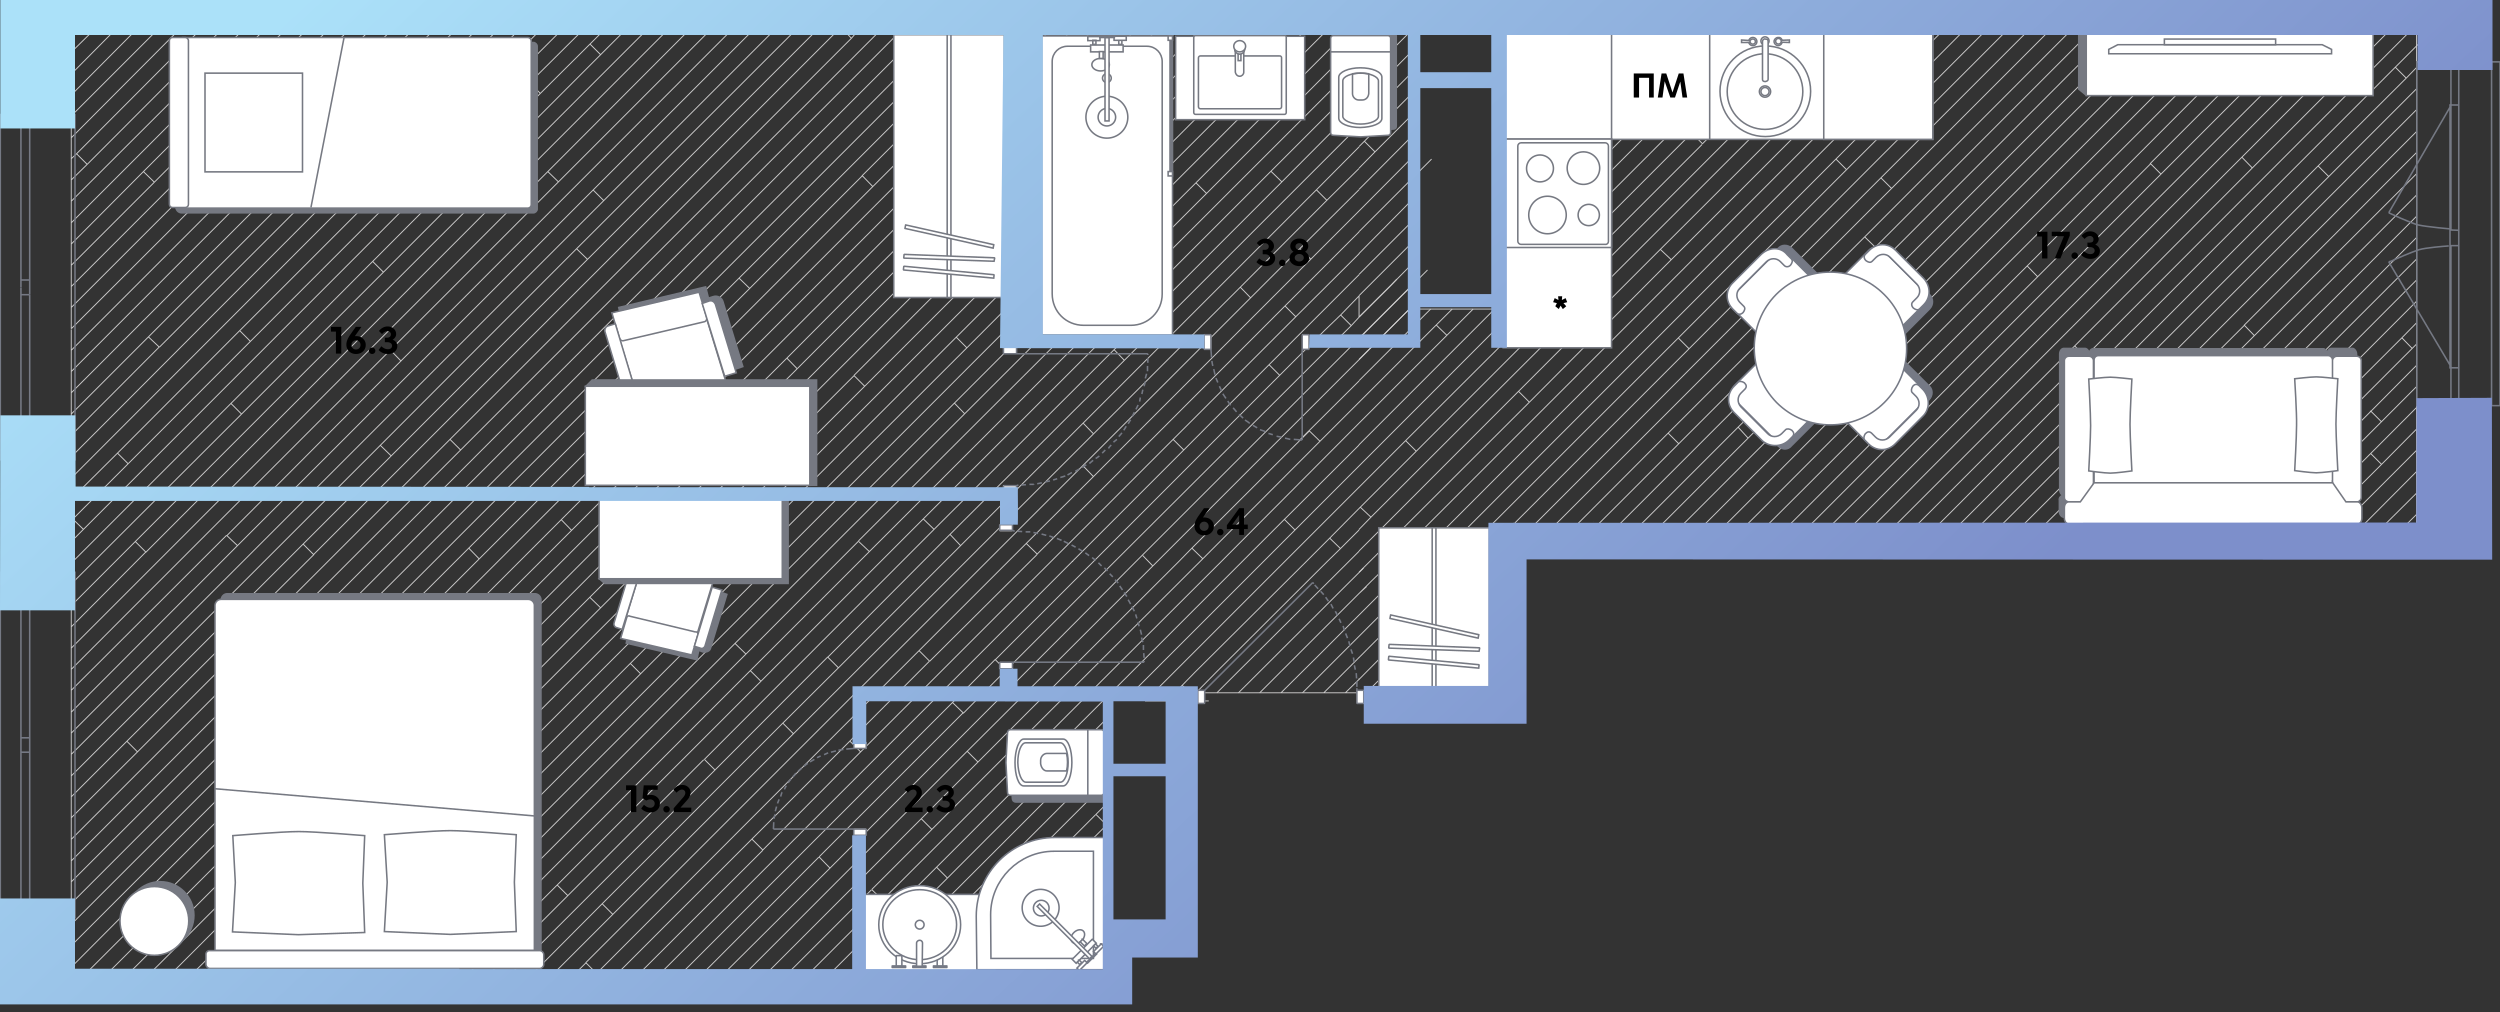 <svg width="800" height="324" fill="none" xmlns="http://www.w3.org/2000/svg"><rect width="100%" height="100%" fill="#333333" stroke="none"/><g clip-path="url(#a)"><path d="m762.101 148.6-24.8 24.7M773.3 150.9 751 173.3M758.699 145.2l3.4 3.4M773.3 130.4l-42.8 42.9M771.9 111.5l-61.8 61.8M758.7 131.6l-41.8 41.7M758.4 131.5l.2.1M773.3 96.4l-76.8 76.9M768.601 108.1l-65.3 65.2M768.6 108.1l4.7-4.8M768.6 108.1l3.3 3.4M758.699 131.6l3.3 3.3M773.301 123.7l-49.5 49.6M758.699 131.6l14.6-14.7M771.9 111.5l1.4-1.4M773.3 144.1l-29.2 29.2M773.3 164.6l-8.7 8.7M762.1 148.6l11.2-11.3M773.3 171.4l-1.9 1.9M773.299 157.8l-15.6 15.5M463 107.3l-28.1 28.1M493.499 63.1l-3.3-3.3M435.301 162.3l3.4 3.2M585.2 26.1h-.1M587.5 50.9l3.4 3.4M534.801 83.1l69.4-69.4M534.801 83.1l-3.5-3.3M585.101 26.1l-3.3-3.5M434.9 142.3v.1M438.699 165.5v.1M638.301 6.9h-7M600.099 79.1l-3.4-3.3M645.001 6.9h-6.7M488.099 170.8l-3.4-3.4M533.801 138.6l3.4 3.4M533.801 138.6l62.9-62.8M434.9 224.3v-.3M533.801 138.6l-34 34.1M434.9 224v-.1M434.9 210.4v-.1M434.9 217.1v.3M438.9 185.9l-4 4M438.9 185.9l4.2-4.1M434.9 81.2v-.1M434.9 53.8l5.1-5.2M434.9 74.2v-.1M452.8 63l-17.9 18.1M452.8 56.2l-17.9 17.9M458.101 50.9l-5.3 5.3M494.3 42.1l-3.4-3.4M452.8 83.5l-7.8 7.9M494.3 42.1l-16.4 16.3M445 91.4l-10.1 10M434.9 46.9l1.7-1.7M435.3 162.3l-.4.4M454.501 6.9h-1.7M452.799 6.9h-5.1M453.201 144.4l-3.4-3.4M449.8 141l-14.9 14.9M488.901 102l-39.1 39M434.9 176.3l96.4-96.5M585.101 26.1l-53.8 53.7M489.4 128.7l-3.4-3.4M534.8 83.1l-45.4 45.6M434.9 183.1l54.5-54.4M434.9 183.2v-.1M488.9 102l3.3 3.2M488.9 101.8v.2M541.4 42.6l3.4 3.4M544.7 46.2 488.9 102M434.9 169.4l3.8-3.9M434.9 155.9v.1M688.7 119.7l-3.3-3.3-56.9 56.9M741.801 53.1l28.2-28.1M741.8 53.1 621.6 173.3M648.699 85.1l3.3 3.4M688.101 52.5l-120.8 120.8M688.699 119.7l84.6-84.6M733.5 6.9h6.8M600.1 79.1l72.1-72.2M600.099 79.1l-62.9 62.9M509.1 170.1l-3.7 3.8M537.2 142l-28.1 28.1M773.3 42.1 642.1 173.3M747.201 6.9l-166.4 166.4M721.399 107.4l-65.7 65.9M717.4 50.3l-122.9 123M717.4 50.3l3.3 3.4M733.501 6.9h-6.7M718.699 8.1l3.4 3.4M726.7 6.9h-6.8M713.1 6.9h6.7M721.4 107.4l-3.2-3.3-69.3 69.2M718.699 8.1l1.2-1.2M718.7 8.1 553.6 173.3M722.1 11.5l4.6-4.6M648.701 85.1l-88.4 88.2M691.5 55.7l-3.4-3.4 45.4-45.4M726.699 6.9h.1M740.3 6.9 574 173.3M648.699 85.1l73.4-73.6M488.1 170.8l-11 11M483.801 181.8l121.5-121.5M540.5 111.6l-3.4-3.4M605.3 60.3l-3.4-3.4M484.801 167.3l55.7-55.7M651.8 7l-49.9 49.9M672.2 6.9h-6.7M596.699 75.8l68.8-68.9M645 6.9h13.6M605.301 60.3l53.4-53.4h6.8M455.4 169.4 617.8 6.9M443.1 181.8l12.3-12.4M604.199 13.7l6.8-6.8M617.8 6.9H611M645 6.9 540.5 111.6M509.1 170.1l3.4 3.5-.4.3M604.2 13.7l-3.3-3.4M585.1 26.1l15.7-15.9 3.3-3.3h-6.6M455.4 169.4l3.4 3.5 165.8-166h-6.8M610.999 6.9h-6.8M488.1 170.8 601.9 56.9M512.5 173.5 679 6.9M624.699 6.9h6.6M587.5 50.9l43.8-44M590.9 54.3l47.4-47.4M540.5 111.6h.1M699.499 6.9h-6.8M679 6.9h4.2M706.2 6.9h-6.7M684.499 8.2l-1.3-1.3M713.1 6.9h-6.8L613 100.3M672.199 6.9h6.8M713.101 6.9l-166.3 166.4M559.399 140.2l-33.7 33.7M692.7 6.9 559.4 140.2M684.599 8.2l-128.4 128.5M685.9 6.9h6.8M684.6 8.2l1.3-1.3M683.199 6.9h2.7M519 173.9l37.2-37.2M556.199 136.7l3.2 3.5M613 100.3l-61.9 61.9M540.801 172.5l10.3-10.3M613 100.3l-3.4-3.4M699.5 6.9l-167 167M773.301 89.6l-83.5 83.7M663.9 110.7l3.4 3.4M767.5 6.9h5.8M774.301 6.9h-1M770 24.9v.1M774.301 6.9h6.8M663.901 110.7l-62.6 62.6M667.3 114.1l-59.2 59.2M721.4 107.4h.1M688.699 119.7l.2.1M688.699 119.7l-53.5 53.6M766.6 21.6 770 25M741.801 53.1l3.4 3.4M685.4 116.3l59.8-59.8M720.801 128.6l52.5-52.6M773.3 21.6 770 25M773.299 28.4l-28.1 28.1M773.3 62.4 662.5 173.3M721.4 107.4l51.9-51.8M718.1 104.1l55.2-55.3M767.501 6.9h-6.7M717.5 125.1l55.8-55.9M717.4 50.3l43.3-43.4H754M747.199 6.9h6.8M663.9 110.7 767.5 6.9M740.301 6.9h6.9M773.3 14.7 614.9 173.3M773.301 14.7l7.8-7.8M773.301 7.9l-106 106.2M773.301 7.9l1-1M581.801 22.6l15.7-15.7M581.799 22.6l-143.1 142.9M580.8 173.3l-.3.2M773.3 82.9l-90.4 90.4M720.8 128.6l-3.3-3.4M753.999 7l-166.3 166.3M720.8 128.6l-44.7 44.7M580.5 173.5l3.4 3.4M452.8 69.9l-17.9 17.9M477.9 44.7l37.8-37.8M452.8 28.9l-16.2 16.3M477.9 31.1l24.3-24.2h6.8M477.901 6.9h-3.1M477.9 6.9h3.8M440 48.6l-3.4-3.4M452.8 35.8 440 48.6M495.301 6.9h6.8M477.9 24.3l17.4-17.4M452.8 49.5l-17.9 18M452.8 42.6l-17.9 18M481.699 6.9h6.8M452.7 22.3l-17.8 17.9M452.4 15.8l-17.5 17.6M434.9 12.9l6-6M434.9 19.8l12.8-12.9M447.7 6.9h-6.8M452.8 8.6l-17.9 17.9M454.501 6.9l-1.7 1.7M495.3 6.9h-6.8M434.9 142.3 570.2 6.9M576.999 6.9h-6.8M563.3 6.9h-6.7M570.201 6.9h-6.9M471.4 98.9l-8.4 8.4M477.9 92.3l85.4-85.4M459.699 104.1l3.3 3.2M549.7 7l-56.2 56.1M464.7 98.9l-29.8 29.8M477.9 85.6l78.7-78.7M556.601 6.9h-6.8M542.9 6.9h6.8M434.9 149.1 577 6.9M583.801 6.9h6.7M583.699 6.9h.1M583.7 6.9H577M544.801 46l38.9-39.1M453.199 144.4l137.4-137.5h6.9M453.201 144.4l-17.9 17.9M494.301 42.1l35-35.2M522.599 6.9h-6.9M529.3 6.9h-6.7M477.9 51.6l12.9-12.9 31.8-31.8M452.8 76.7l-17.9 17.9M477.9 37.8 509 6.9M477.9 78.7l15.6-15.6M457.8 98.9l-22.9 22.9M515.7 6.9H509M542.899 6.9h-6.7M452.8 97.1 434.9 115M477.9 71.9l65-65M536.201 6.9h-6.9M452.8 90.3l-17.9 17.9M477.9 65.2l58.3-58.3M717.5 125.2l-48.1 48.1M332.6 285.4h.2M336.1 288.8l-3.5-3.4M336.1 288.8l-22.6 22.5M332.601 285.4l-25.8 25.9M332.6 285.4l21.5-21.4M336.1 288.8l12.4-12.5 1.5-1.5 5.7-5.7M434.9 189.9l-18.5 18.5-13.3 13.3M434.9 189.9l2.4-2.2M354.1 264l1.6-1.6M434.901 183.2l-38.6 38.5M458.7 172.9l-8.8 8.9-12.6 12.6-2.4 2.4M434.9 176.4l-3.3 3.3-35.6 35.4-6.6 6.6M350.699 260.6l5-5M380.699 221.7l1 1M378.301 219.3l2.4 2.4M434.9 176.4v-.1M434.9 128.7h.1M124.099 10.8h-6.9M130.8 10.8h-6.7M171.801 10.8h6.6M22.8 112.1v-6.7M22.8 118.9v-6.8M81.5 67l-3.4-3.4M22.8 146.2v-6.8M22.8 153v-6.8M50.9 111.1l-28.1 28.2M47.6 107.9l3.4 3.2M22.8 125.7v6.8M22.8 71.3v6.8M22.8 84.9v-6.8M103.701 10.8h-6.9M49.4 58.3l-3.5-3.4M82.2 45.9l-3.4-3.4M22.8 98.4v6.8M22.8 98.4v-6.6M82.2 45.9l-59.4 59.3M192.201 17.5l-3.4-3.4M45.9 54.9 22.8 78.1M22.8 173.3v6.9M77.3 132.5l-54.5 54.4M26.7 169.4v.1M26.7 169.4l-3.4-3.3M129.301 46.5l3.4 3.5M22.8 186.9v-6.7M172.9 29.9l-3.3-3.4M122.701 87.1l-3.4-3.4M122.701 87.1l-45.4 45.4M73.9 129.1l3.4 3.4M23.3 166.1l-.5.5M26.7 169.4l-3.9 3.9M76.7 105.8 37.6 145M22.8 173.3v-6.7M76.7 105.8l3.4 3.4M22.8 166.6v-6.7M37.6 145l-14.8 14.7V153M41 148.4l-3.4-3.4M132.499 50l-55.8 55.8M73.9 129.1l-51.1 51.1M73.9 129.1l99-99.2M82.2 45.9l34.999-35.1M137.5 10.9 81.5 67M22.8 112.1 124.102 10.8M22.8 118.9 130.802 10.8M22.8 125.7 81.5 67M117.2 10.8h-6.8M22.8 98.4l55.9-55.9 31.701-31.7M45.9 54.9 90 10.8M96.8 10.8H90M90 10.8h-6.7M22.8 84.9v6.8l80.901-80.9M110.399 10.8h-6.7M49.4 58.3l47.4-47.5M49.4 58.3 22.8 84.9M22.8 132.5 144.502 10.8M22.8 132.5v6.8M144.499 10.8h-6.8M164.8 10.8H158M22.8 146.2 158.002 10.8M171.701 10.8h-6.9M22.8 153 164.802 10.8M132.699 49.8l39-39M171.699 10.8h.1M157.999 10.8h-6.8M151.2 10.8h-6.7M83.3 10.8h-6.8M51 111.1 151.2 10.8M130.801 10.8h6.7M22.8 71.3l60.5-60.5M22.8 57.6v-6.8M27.9 52.6l-5.1 5M24.5 49.2l-1.7 1.6M22.8 44.1v6.7M22.8 30.5v6.6M22.8 44.1v-7M56 10.8h6.8M22.8 64.4l53.7-53.6M22.8 57.6v6.8M22.8 71.3v-6.9M27.9 52.6l-3.4-3.4M42.3 10.8h-6.7M24.5 49.2l38.3-38.4M49.2 10.8H56M56 10.8 22.8 44.1M76.5 10.8h-6.9M69.6 10.8h-6.8M27.9 52.6l41.7-41.8M42.3 10.8h6.8L22.8 37.1M28.8 10.8h6.8M22.8 23.7v-6.9M22.8 23.7l12.8-12.9M22.8 23.7v6.7l19.5-19.6M22.8 125.7v-6.8M255.101 118l-57.8 57.7M197.3 175.7 61.9 311.3M197.3 175.7l-3.4-3.4M193.9 172.3l57.9-57.7M179.6 166.3l3.3 3.4M47.5 284.7l105.8-105.8M80.2 286.2l113.699-113.9M132.5 226.9 305.3 54.2M239.901 92.3l-86.6 86.6M239.9 92.3l36-36M236.5 89l3.4 3.3M47.5 284.7l3.4 3.4M149.9 175.4h.1M150 175.4l3.3 3.4M22.8 311.3v4.9M47.5 284.7l-24.7 24.8v1.8M22.8 295.8v6.8M22.8 309.4v-6.8M132.499 226.9l-84.3 84.4M129.1 223.5l-87.7 87.8M80.2 286.2l-25.1 25.1M179.6 166.3l-145 145M22.8 316.2l4.9-4.9M50.9 288.1l-23.2 23.2M341.8 10.9 129.1 223.5M255.101 118l-3.3-3.4M334.999 10.8h-6.8M328.2 10.8h-6.8M362.2 10.8h-6.7M368.999 10.8h-6.8M101.2 285.5l-25.8 25.8M310 15.5l-3.4-3.5M129.1 223.5l3.4 3.4M76.8 282.8l3.4 3.4M308.601 57.6l-3.3-3.4M314.601 10.8h-6.8M81.5 243.9l-3.4-3.4M144 140.6l-100 100M44 240.6l-3.4-3.4M22.8 220.9l49.7-49.6M128.501 115.4l-.2.1M128.3 115.5l-3.3-3.4M72.7 171.3l55.599-55.8M22.8 220.9v-6.7M76 174.6l-3.5-3.3M232.9 10.8h-6.8M175.301 54.9l3.4 3.3M219.301 10.8h6.8M175.301 54.8v.1M198.9 10.8h6.8M22.8 187v6.8M22.8 200.6l23.8-23.9M22.8 200.6v6.8M121.701 142.5l-98.9 98.9M173 29.9h-.1M22.8 193.8v6.8M22.8 234.6v-6.7M22.8 220.9v7M22.8 227.9 76 174.6M22.8 207.4v6.8M175.301 54.9l-152.5 152.5M22.8 214.2l155.901-156M260.2 10.8h-6.8M73.3 225l3.4 3.4M76.7 228.4l-53.9 53.8M200.799 104.2l-124.1 124.2M22.8 275.5v-6.8M147.4 144l-3.4-3.4M200.8 104.2l-3.4-3.4M22.8 302.6l58.7-58.7M236.5 89 150 175.4M150 175.4l-68.5 68.5M22.8 282.2v6.9M22.8 282.2v-6.7M273.7 10.8h-2.6M198.899 10.8h-6.7M266.999 10.8h-6.8M188 83l-3.5-3.4M22.8 241.4v-6.8M121.699 142.5l3.4 3.3M22.8 241.4v6.8M121.699 142.5l62.8-62.9M22.8 255v6.7M97 174.1l3.4 3.4-59.8 59.7M22.8 255l17.8-17.8M147.401 144l-124.6 124.6v-6.9M44 240.6l-21.2 21.1M587.501 50.9l-130.8 130.9-21.8 21.8-18.1 18.1M355.7 282.8l-28.6 28.5M22.8 186.9l-.1.1M22.8 125.7h-.1M22.8 57.6h-.1M22.7 37.2l.1-.1M22.8 173.3h-.1M28.8 10.8h-6.1v6l6.1-6ZM22.8 282.2h-.1M22.8 241.4h-.1M22.8 220.9h-.1M294.1 208.2l-103 103.1M22.8 295.8h-.1M282.4 288l-23.3 23.3M309.499 240.4l-70.8 70.9M265.6 277.8l73.7-73.8 24.2-24.3 71.4-71.4M265.6 277.8l-33.7 33.5M22.8 289.1 301.002 10.8M22.8 295.8v-6.7M236.5 89 310 15.5M200.801 104.2l93.4-93.4h6.8M306.6 12l1.2-1.2M307.8 10.8H301M78.1 240.5 306.6 12M78.1 240.5l-55.3 55.3M287.301 10.8h6.8M280.599 10.8h-6.9M147.4 144 280.6 10.8M287.3 10.8h-6.7M144 140.6 272.5 12.2l1.2-1.4M22.8 275.5 287.302 10.8M335 10.8h13.6M305.301 54.1l43.3-43.3M179.6 166.3 335 10.8M310 15.5l4.6-4.7M348.699 10.8h6.8M279.3 59.7l-3.4-3.5 45.5-45.4M321.399 10.8h-6.7M314.6 10.8h.1M279.301 59.7l48.9-48.9M279.3 59.7 50.9 288.1M212.5 10.8h6.8M205.701 10.8l-182.9 183M205.701 10.8h6.7l-165.7 165.9-3.4-3.4M219.301 10.8l-44 44.1M226.099 10.8l-47.4 47.4M26.7 169.4l142.899-143 15.7-15.6M192.199 17.5l6.7-6.7M172.9 29.9l15.9-15.8M188.801 14.1l3.3-3.3h-6.8M122.699 87.1l69.5-69.6M232.901 10.8l-104.6 104.7M193.201 64.2l-3.4-3.4M184.5 79.6l68.9-68.8M100.4 177.4 267 10.8M188 83l72.2-72.2M188 83l-91 91.1M97 174.1l-74.2 74.2v6.7M267 10.8h4.1M232.9 10.8h13.6M271.1 10.8l1.3 1.4M239.701 10.9l-49.9 49.9M193.199 64.2l53.4-53.4h6.8M193.201 64.2l-170.4 170.4M189.8 60.8 76 174.6M416.699 10.8h6.8M235.199 205.9l73.5-73.5M274.699 173.1l111.4-111.2M382.699 58.5l3.4 3.4M238.599 209.2l-3.4-3.3M154.101 287.1v-.1l-24.3 24.3M154.1 287.1l3.4 3.3M430.299 10.9l-47.6 47.6M274.7 173.2l-36.1 36.2-102 101.9M434.9 12.9v.2l-48.8 48.8M41 148.4l-17.7 17.7" stroke="#CDCCCC" stroke-width=".3" stroke-miterlimit="10"/><path d="M41 148.4 178.5 10.8h6.8M423.5 10.8h6.8M434.901 12.9v-2.1h-4.6M376.6 23.7l12.9-12.9M389.499 10.8h-6.8M409.9 10.8h6.7M380 27.1l16.2-16.3M309.4 111.3 409.8 10.8H403M308.601 57.6l-56.8 57M308.6 57.6l46.9-46.8M306 107.9l97-97.1M396.2 10.8h-6.7M333 60.3l49.7-49.5M354.4 25.4 369 10.8M354.4 25.4 68.6 311.3M255.1 118 362.2 10.8M375.8 10.8H369M357.801 28.8l18-18M382.701 10.8h-6.9M305.4 129h.1M305.4 129 423.5 10.8M416.599 10.8l-300.4 300.5M154.1 287.1l81.1-81.2M235.199 205.9v-.1M416.6 10.8h.1M305.4 129 123.1 311.3M305.4 129l3.3 3.4M376.599 23.7l-99.9 99.9M434.9 115.1v-.1M434.9 155.9l-23.8 23.8-35.4 35.4-6.6 6.6M369.1 221.7l-2.7 2.6M425.501 172.2l-7.5 7.5-35.6 35.4-4.1 4.2M434.9 135.4l-44.1 44.3-35.5 35.4-72.9 72.9M384.899 178.8l-.9.9-35.5 35.4-50.3 50.3M279 284.6l19.2-19.2M422.4 141.2l-37.5 37.6M368.9 181.1l1.4-1.4 64.6-64.6M434.9 162.7h.1M415.699 141l19.2-19.1M434.9 169.6v-.1M434.9 169.4v.1M382.699 221.7l-1 1M382.699 221.7l6.5-6.6 35.5-35.4 4.2-4.1 6-6M425.5 172.2l3.4 3.3M436.3 181.8l-1.4 1.4M422.4 141.2l12.5-12.5M282.4 288l-3.4-3.3M419 137.9l-37.6 37.5M355.7 228.4l-82.8 82.9M381.4 175.4l3.5 3.4M299.7 277.5l-33.8 33.8M422.4 141.2l-3.4-3.3M368.9 181.1l-3.3-3.4M309.5 240.4l29.8-29.7 29.6-29.6M369 181.1h-.1M309.5 240.4l3.4 3.4M381.401 175.4l-4.2 4.3-35.5 35.4-46.9 46.9M294.801 262l3.4 3.4M239.4 317.4l6.1-6.1M294.8 262l-49.3 49.3M278.901 284.7l-26.6 26.6M343.1 179.7h.3M343.1 179.7l35.7-35.7M406.101 116.7l-27.3 27.3M375.4 140.6l39.3-39.3 20.2-20.1M414.599 101.3l-3.4-3.4M378.8 144l-3.4-3.4M378.801 144h.1M434.9 101.5v-.1M434.9 101.4v-6.7M406.1 116.7l3.4 3.4M406.1 116.7l28.8-28.8M429 100.8l5.9-6.1M349.9 152.5l85-85M434.9 94.7v-.1M424.6 64.1v.1M434.9 87.9v-.1M419.4 82.9l-3.4-3.3M268.3 213.7l-3.4-3.4M308.699 132.4l74-73.9M253.9 234.8l-3.4-3.4M454.101 95.8l-1.3 1.3M452.8 97.1l-17.9 18M274.699 173.2l3.5 3.3M304.801 224.8l13.7-13.8M434.9 108.3v-.1M349.9 152.5l-3.3-3.4M343.1 179.7h-.1M400.2 95.3l-3.3-3.4M331.9 177.4l-34.4 34.2M424.6 64.1l10.3-10.2M276.699 123.6 148.199 252M148.2 252l-59.3 59.3M434.9 196.8l-13.7 13.7-11.3 11.2M352.199 279.4l3.5-3.5M434.9 210.4l28.5-28.6L590.9 54.3M434.9 210.4l-11.3 11.3M350.9 294.4l2.5-2.5 2.3-2.3M355.701 296.5l-3.1 3.1-11.8 11.7M484.6 167.3l-14.4 14.5-35.3 35.6M434.9 217.4l-4.4 4.3M350.9 294.4 334 311.3M347.5 291l3.4 3.4M355.7 310l-1.3 1.3M355.7 303.2l-8.1 8.1M434.5 224.3l.4-.3M411 166.2l23.9-23.8M299.699 277.5l3.4 3.4M353 278.7l-32.6 32.6M425.5 172.2l9.4-9.5M355.7 235l-76.2 76.3M299.699 277.5l62.4-62.4 35.4-35.4 13.5-13.5M411 166.2l3.4 3.4M414.4 169.6l20.5-20.5M362.3 221.7l-1.7 1.7M414.401 169.6l-10.1 10.1-35.4 35.4-6.6 6.6M350.7 260.6 300 311.3M350.699 260.6l3.4 3.4M378.3 219.3l-2.4 2.4M375.899 221.7l-2.7 2.6M355.701 241.8l-69.4 69.5M381.7 222.7l-1.7 1.6M355.7 248.7l-62.6 62.6M228.801 246.4l-65 64.9M192.699 289.2l-22 22.1M192.699 289.2l3.4 3.4M424.601 64.1l-3.3-3.3M192.699 289.2l57.8-57.8M240.1 214.6l38.1-38.1M240.1 214.6l-96.6 96.7M228.801 246.4l36.1-36.2M375.4 140.6l-100 100M349.9 152.5l-21.5 21.4M411.2 97.9l-79.3 79.4-3.5-3.4M411.199 97.9l23.7-23.7M190.699 311.3l.1.2M190.701 311.3l-3.2-3.2-3.2 3.2M304 171l-39.1 39.3M304 171l3.4 3.6M187.4 308.1 400.2 95.3M196.1 292.6l-18.7 18.7M396.9 91.9l-143 142.9M196.1 292.6l57.8-57.8M268.3 213.7l-17.8 17.7M307.401 174.6l-39.1 39.1M307.4 174.6l39.2-39.2M148.199 252l3.4 3.4M333 60.3l.2.2M309.4 111.3l-3.4-3.4M201.699 212.3l104.3-104.4M205 215.6h.1M380 27.1l-3.4-3.4M309.4 111.3 205 215.6M380 27.1 151.6 255.4M151.601 255.4l-55.8 55.9M205.001 215.6l-95.7 95.7M201.7 212.3l-99.1 99M201.699 212.3l3.3 3.3M129.4 257.4l62.8-62.9M192.201 194.5l-3.4-3.3M101.199 285.5l28.2-28.1M129.4 257.4 126 254M402.999 10.8h-6.8M101.199 285.5l3.4 3.4M357.901 28.8h-.1M104.601 288.9l-22.3 22.4M276.7 123.6l-3.4-3.4-168.7 168.7M329.699 56.9l-137.5 137.6M329.699 56.9l28.1-28.1M294.1 208.2l34.3-34.3M333.001 60.3l-59.7 59.8M332.999 60.3l-3.3-3.4M354.4 25.4l3.4 3.4M409.5 120.1l14.2-14.2 5.3-5.1M409.5 120.1l-59.6 59.6-10.6 10.6-20.8 20.8 3.4 3.4M240.1 214.6l3.4 3.4M278.199 176.6v-.1M178.299 283.2l-28.1 28.1M178.301 283.2l65.2-65.2M321.899 214.5l-13.7 13.8M432.4 104.2l-75.7 75.5-17.4 17.4-17.4 17.4M432.4 104.2l2.5-2.7M432.4 104.2l-3.4-3.4M304.801 224.8l-86.5 86.5M262 274.3l-36.9 37M262.1 274.2l46.1-46.1-3.4-3.3M265.6 277.8l-3.5-3.6M181.7 286.6 157 311.3M359.801 115.3l75.1-75.1M243.5 218l51.9-51.9L406.7 54.8M298.9 169.4 225.4 243M406.699 54.8l28.2-28.2M278.199 176.5l156.7-156.6M410.199 58.2l24.7-24.8M298.9 169.4v.1M298.9 169.4l57.6-57.5M356.5 111.9l53.7-53.7M434.9 81.2l.1-.1M434.9 47l-13.7 13.8-74.6 74.6M452.8 90.4l-17.9 17.9M456.801 86.4l-4 4M400.199 95.3l15.7-15.7 19-18.9M410.199 58.2l-3.5-3.4M445 91.4l2-2.1M434.9 101.5 445 91.4M178.301 283.2l3.4 3.4M271.9 237.2h.1M295.5 166.1l3.4 3.3M343.1 179.7l-3.8 3.8-127.8 127.8M244.101 272.1l-39.3 39.2M228.8 246.4l-3.4-3.4M271.901 237.2l-74.1 74.1M181.699 286.6l43.5-43.5M275.399 240.6l-31.3 31.4-3.4-3.4M304 171l55.8-55.7M275.4 240.6l-3.4-3.4M294.1 208.2l3.4 3.4M346.6 135.4l3.2 3.3M424.6 64.1l-27.7 27.8M271.9 237.2l25.5-25.6M359.8 115.3l-3.3-3.4M764.6 173.3h6.8M771.4 173.3h1.9M774.301 173.3h-1M774.301 173.3h3.9M682.9 173.3h6.9M608.1 173.3h6.8M601.301 173.3h6.8M532.5 173.9h6.8M525.699 173.9h6.8M628.5 173.3h6.7M669.4 173.3h6.7M519 173.9h6.7M505.4 173.9h6.7M519 173.9h-6.9M662.5 173.3h6.9M614.9 173.3h6.7M546.101 173.9h-6.8M437.2 221.7l-2.3 2.2M477.099 181.8l-38.2 38.2-1.7 1.7M477.1 181.8h6.7M444.101 221.7l-2.3 2.2M484 181.8 445.8 220l-1.7 1.7M483.1 190.1 453.2 220l-1.7 1.7M451.499 221.7l-2.3 2.2M485.2 195.5 460.7 220l-1.8 1.7M458.9 221.7l-2.3 2.2M655.699 173.3h6.8M648.9 173.3h6.8M642.1 173.3h6.8M635.199 173.3h6.9M676.1 173.3h6.8M689.801 173.3h6.7M621.6 173.3h6.9M27.7 311.3h6.9M231.9 311.3h6.8M225.1 311.3h6.8M197.801 311.3h7M211.5 311.3h6.8M218.301 311.3h6.8M204.801 311.3h6.7M143.5 311.3h6.7M191.1 311.3h6.7M150.199 311.3h6.8M184.301 311.3h6.4M238.699 311.3h6.8M265.9 311.3h7M157 311.3h6.8M245.5 311.3h6.8M252.301 311.3h6.8M170.699 311.3h6.7M190.699 311.3h.4M177.4 311.3h6.9M136.6 311.3h6.9M373.199 224.3h6.8M22.8 311.3h4.9M347.6 311.3h6.8M327.1 311.3h6.9M129.801 311.3h6.8M434.9 224.3h-.4M116.199 311.3h6.9M123.1 311.3h6.7M334 311.3h6.8M340.801 311.3h6.8M163.801 311.3h6.9M68.6 311.3h6.8M95.8 311.3h6.801M354.4 311.3h1.3M366.4 224.3h6.8M434.9 224.3h26.9M48.2 311.3h6.9M34.6 311.3h6.8M82.3 311.3h6.6M61.9 311.3h6.7M41.4 311.3h6.8M55.1 311.3h6.8M102.6 311.3h6.7M75.4 311.3h6.9M88.9 311.3h6.9M109.301 311.3h6.9M259.1 311.3h6.8M272.9 311.3h6.6M293.1 311.3h6.9M279.5 311.3h6.8M286.301 311.3h6.8M320.4 311.3h6.7M306.801 311.3h6.7M313.5 311.3h6.9M300 311.3h6.8M386.8 224.3H380M773.301 116.9v-6.8M773.301 82.9V76M773.301 76v-6.8M773.301 110.1v-6.8M773.301 96.4v6.9M773.301 62.4v-6.8M773.301 62.4v6.8M773.301 144.1v-6.8M773.301 123.7v-6.8M773.301 171.4v1.9M773.301 164.6v6.8M773.301 55.6v-6.8M773.301 130.4v6.9M773.301 7.9v-1M773.301 144.1v6.8M773.301 150.9v6.9M773.301 82.9v6.7M773.301 157.8v6.8M773.301 42.1v6.7M773.301 123.7v6.7M773.301 89.6v6.8M773.301 42.1v-7M773.301 14.7v6.9M773.301 14.7V7.9M773.301 28.4v-6.8M773.301 35.1v-6.7M355.699 303.2v6.8M355.699 228.4v6.6M409.9 221.7h6.9M437.199 221.7h6.9M451.5 221.7h7.4M423.6 221.7h6.9M403.1 221.7h6.8M430.5 221.7h6.7M362.299 221.7h-6.6v6.7M389.4 221.7h6.9M444.1 221.7h7.4M355.699 310v1.3M362.301 221.7h6.8M382.699 221.7h6.7M416.801 221.7h6.8M355.699 262.4v-6.8M355.699 248.7v6.9M355.699 275.9v-6.8M355.699 235v6.8M396.301 221.7h6.8M355.699 241.8v6.9M355.699 296.5v6.7M355.699 269.1v-6.7M369.1 221.7h6.8M355.699 282.8v-6.9M382.699 221.7h-2M375.9 221.7h4.8M355.699 296.5v-6.9M355.699 282.8v6.8M477.9 44.7v-6.9M477.9 24.3V6.9M477.9 37.8v-6.7M477.9 31.1v-6.8M452.801 42.6v6.9M457.801 98.9h6.9M477.9 92.3v-6.7M477.9 85.6v-6.9M477.9 92.3v6.6h-6.5M477.9 71.9v-6.7M477.9 78.7v-6.8M477.9 51.6v-6.9M452.801 76.7v-6.8M452.801 83.5v-6.8M464.699 98.9h6.7M452.801 90.3v-6.8M477.9 51.6v6.8M452.801 56.2v-6.7M452.801 42.6v-6.8M477.9 65.2v-6.8M452.801 35.8v-6.9M452.801 6.9v1.7M452.801 90.3v.1M452.801 97.1v-6.7M457.801 98.9h-5v-1.8M452.801 56.2V63M452.801 69.9V63M452.801 8.6v20.3" stroke="#CDCCCC" stroke-width=".3" stroke-miterlimit="10"/><path d="M313.4 286.2h-37v24.4h37v-24.4Z" fill="#fff" stroke="#757984" stroke-width=".5" stroke-miterlimit="10"/><path d="M296.302 309.1h-4.2v.5h4.2v-.5ZM301.7 305.8h-1.8v3.5h1.8v-3.5Z" fill="#fff" stroke="#757984" stroke-width=".5" stroke-miterlimit="10" stroke-linecap="round" stroke-linejoin="round"/><path d="M294.301 308.4c7.235 0 13.1-5.596 13.1-12.5s-5.865-12.5-13.1-12.5c-7.235 0-13.1 5.596-13.1 12.5s5.865 12.5 13.1 12.5Z" fill="#fff" stroke="#757984" stroke-width=".5" stroke-miterlimit="10" stroke-linecap="round" stroke-linejoin="round"/><path d="M294.302 307.1c6.517 0 11.8-5.014 11.8-11.2 0-6.186-5.283-11.2-11.8-11.2s-11.8 5.014-11.8 11.2c0 6.186 5.283 11.2 11.8 11.2Z" fill="#fff" stroke="#757984" stroke-width=".5" stroke-miterlimit="10" stroke-linecap="round" stroke-linejoin="round"/><path d="M294.302 297.3a1.4 1.4 0 1 0 0-2.8 1.4 1.4 0 0 0 0 2.8ZM295.203 301.8l-.1 7.4h-1.8v-7.4c0-.4.4-.9 1-.9s.9.5.9.9ZM303.001 309.1h-4.3v.5h4.3v-.5ZM288.601 305.8h-1.8v3.5h1.8v-3.5Z" fill="#fff" stroke="#757984" stroke-width=".5" stroke-miterlimit="10" stroke-linecap="round" stroke-linejoin="round"/><path d="M289.802 309.1h-4.3v.5h4.3v-.5Z" fill="#fff" stroke="#757984" stroke-width=".5" stroke-miterlimit="10" stroke-linecap="round" stroke-linejoin="round"/><path d="M324.201 255.4c0 .6.3 1 .9 1h28v-21h-28c-.5 0-.9.4-.9 1l-.5 9.5.5 9.5Z" fill="#757984" stroke="#757984" stroke-miterlimit="10"/><path d="M322.4 253.5c0 .6.3 1 .9 1h29.1c.5 0 .9-.4.9-1v-19c0-.6-.3-1-.9-1h-29.1c-.5 0-.9.4-.9 1l-.5 9.5.5 9.5Z" fill="#fff" stroke="#757984" stroke-width=".5" stroke-miterlimit="10" stroke-linecap="round" stroke-linejoin="round"/><path d="M327.601 251.5h12.6c1.5 0 2.8-3.5 2.8-7.5 0-4.1-1.2-7.5-2.8-7.5h-12.6c-1.5 0-2.8 3.5-2.8 7.5s1.1 7.5 2.8 7.5Z" fill="#fff" stroke="#757984" stroke-width=".5" stroke-miterlimit="10" stroke-linecap="round" stroke-linejoin="round"/><path d="M348.1 254.4v-20.9M328.301 250.3h11c1.4 0 2.5-2.8 2.5-6.3s-1.1-6.3-2.5-6.3H328.201c-1.4 0-2.5 2.8-2.5 6.3.1 3.5 1.2 6.3 2.6 6.3Z" stroke="#757984" stroke-width=".5" stroke-miterlimit="10" stroke-linecap="round" stroke-linejoin="round"/><path d="M335 246.7h6.3c.2-.9.3-1.7.3-2.8 0-1-.1-1.9-.3-2.8H335c-1 0-2 1-2 2.2v1.1c.2 1.3 1 2.3 2 2.3Z" stroke="#757984" stroke-width=".5" stroke-miterlimit="10" stroke-linecap="round" stroke-linejoin="round"/><path d="m312.6 310.5-.2-17.3c0-13.9 11.2-25.2 25.2-25.2h15.6v42.3h-40.6v.2Z" fill="#fff" stroke="#757985" stroke-width=".5" stroke-miterlimit="10"/><path d="m317.1 306.7-.1-14c0-11.2 9.1-20.3 20.3-20.3h12.6v34.3h-32.8Z" fill="#fff" stroke="#757985" stroke-width=".5" stroke-miterlimit="10"/><path d="m349.536 300.546-6.434 6.434 1.272 1.273 6.435-6.434-1.273-1.273ZM346.171 300.972c.976-.976 1.198-2.337.495-3.04-.703-.703-2.065-.482-3.041.495-.976.976-1.198 2.337-.495 3.04.703.703 2.064.482 3.041-.495Z" fill="#fff" stroke="#757985" stroke-width=".5" stroke-miterlimit="9.997"/><path d="M333 296.4a5.9 5.9 0 1 0-.001-11.801A5.9 5.9 0 0 0 333 296.4Z" fill="#fff" stroke="#757985" stroke-width=".5" stroke-miterlimit="9.998"/><path d="M333.199 293.1a2.5 2.5 0 1 0 0-5 2.5 2.5 0 0 0 0 5Z" fill="#fff" stroke="#757985" stroke-width=".5" stroke-miterlimit="10"/><path d="m332.663 289.275-.778.778 16.758 16.758.778-.778-16.758-16.758ZM350.641 305.005l-2.899 2.899.283.283 2.899-2.9-.283-.282ZM347.092 307.318l-2.475 2.475.778.778 2.475-2.475-.778-.778Z" fill="#fff" stroke="#757985" stroke-width=".5" stroke-miterlimit="9.997"/><path d="m352.403 302.021-2.475 2.475.778.778 2.474-2.475-.777-.778ZM345.381 307.252l-.637.636.778.778.636-.636-.777-.778ZM350.574 302.046l-.636.636.777.778.637-.637-.778-.777ZM346.457 300.599l-.777.778 1.343 1.344.778-.778-1.344-1.344Z" fill="#fff" stroke="#757985" stroke-width=".5" stroke-miterlimit="9.997"/><path d="M.1 147.4v-111m23.9 111v-111M6.7 39.9v-3.5m2.7 3.5H6.7m2.8-3.5v3.5m0 49.7v2.3m-2.8-2.3h2.8m-2.8 2.3v-2.3m0 0V40m2.8-.1v49.8m-2.8 4.6V92m2.7 2.3H6.7m2.8-2.4v2.3m0 49.8v3.5M6.7 144h2.8m-2.8 3.4V144m0 0V94.3m2.8 0v49.8M.1 293.9v-111m23.9 111v-111m-17.3 3.5v-3.5m2.7 3.5H6.7m2.8-3.5v3.5m0 49.7v2.3m-2.8-2.3h2.8m-2.8 2.3v-2.3m0 0v-49.7m2.8 0v49.8m-2.8 4.5v-2.3m2.7 2.3H6.7m2.8-2.3v2.3m0 49.7v3.5m-2.8-3.5h2.8m-2.8 3.5v-3.5m0 0v-49.7m2.8 0v49.8M797.3 19.8v110m-32.9-46 20 33.7m-20-49.4 20-34.5m-20 50.2s.2-.1.6-.2m-.1.1c1.8-.9 7-3.1 9.2-3.8 2-.6 7.8-1.1 9.5-1.2m.3-.1h.6m-20.1-10.5s7 3.3 9.5 3.9c2.7.6 10.6 1.3 10.6 1.3m-11.1 56.5v-110H800v110h-26.6Zm10.6-12.1V33.6h2.8v84.1H784Zm.3 12.1V78.6h2.5v51.1h-2.5v.1Zm0-56.2V19.8h2.5v53.9l-2.5-.1Z" stroke="#757984" stroke-width=".5" stroke-miterlimit="10"/><path d="M375.201 11.5h-41.9v95.7h41.9V11.5Z" fill="#fff" stroke="#767982" stroke-width=".5" stroke-miterlimit="10"/><path d="M336.701 94V19.7c0-2.8 2.2-4.9 4.9-4.9h25.4c2.8 0 4.9 2.2 4.9 4.9v74.4c0 5.6-4.5 10-10 10h-15.1c-5.7 0-10.1-4.4-10.1-10.1Z" fill="#fff" stroke="#767982" stroke-width=".5" stroke-miterlimit="10"/><path d="M354.201 26.4a1.4 1.4 0 1 0 0-2.8 1.4 1.4 0 0 0 0 2.8Z" fill="#fff" stroke="#767982" stroke-width=".5" stroke-miterlimit="10.001"/><path d="M359.4 14.4H349v2.2h10.4v-2.2ZM352.2 22.7c1.547 0 2.8-.895 2.8-2s-1.253-2-2.8-2c-1.546 0-2.8.895-2.8 2s1.254 2 2.8 2ZM354.2 44.2a6.7 6.7 0 1 0 0-13.4 6.7 6.7 0 0 0 0 13.4Z" fill="#fff" stroke="#767982" stroke-width=".5" stroke-miterlimit="10"/><path d="M354.2 40.3a2.8 2.8 0 1 0 0-5.6 2.8 2.8 0 0 0 0 5.6Z" stroke="#767982" stroke-width=".5" stroke-miterlimit="10"/><path d="M354.9 12h-1.3v26.7h1.3V12Z" fill="#fff" stroke="#767982" stroke-width=".5" stroke-miterlimit="10"/><path d="M356.6 11.5H352v.5h4.6v-.5Z" stroke="#767982" stroke-width=".5" stroke-miterlimit="10"/><path d="M360.4 11.6h-3.9v1.3h3.9v-1.3ZM352 11.7h-3.9V13h3.9v-1.3ZM359 12.9h-1v1.3h1v-1.3Z" stroke="#767982" stroke-width=".5" stroke-miterlimit="10"/><path d="M350.699 12.9h-1v1.3h1v-1.3Z" stroke="#767982" stroke-width=".5" stroke-miterlimit="10"/><path d="M353.001 16.5h-1.2v2.2h1.2v-2.2ZM375.201 11.5h-1.4v1.4h1.4v-1.4ZM375.201 54.9h-1.4v1.4h1.4v-1.4ZM374.9 12.9h-.5v41.9h.5V12.9ZM618.5 9.7H481v34.9h137.5V9.7Z" fill="#fff" stroke="#767982" stroke-width=".5" stroke-miterlimit="10"/><path d="M547.1 44.6V9.7M515.699 44.6V9.7" stroke="#767982" stroke-width=".5" stroke-miterlimit="10"/><path d="M515.7 44.6H481v66.7h34.7V44.6Z" fill="#fff" stroke="#767982" stroke-width=".5" stroke-miterlimit="10"/><path d="m233.3 118.8-4.9-16-27.8 6.6-2.6-11 27.8-6.6.9 3.6 1.6-.5c1.2-.4 2.6.3 3 1.5l6.4 20.9-4.4 1.5Z" fill="#767982" stroke="#767982" stroke-width=".5" stroke-miterlimit="10"/><path d="m224.654 97.12-27.353 8.348 8.027 26.301 27.353-8.348-8.027-26.301Z" fill="#fff" stroke="#767982" stroke-width=".5" stroke-miterlimit="9.986"/><path d="m225.201 103-25.6 6c-.6.2-1.2-.2-1.4-.9l-2.4-8 27.9-6.6 2.4 7.9c.2.8-.1 1.5-.9 1.6Z" fill="#fff" stroke="#767982" stroke-width=".5" stroke-miterlimit="10"/><path d="m224.701 97.1 2.3-.8c.8-.2 1.5.2 1.9 1l6.7 22-3.7 1.1-7.2-23.3ZM196.902 103.6l-2.3.7c-.8.2-1.2 1.1-1 1.9l6.6 21.9 3.7-1.1-7-23.4Z" fill="#fff" stroke="#767982" stroke-width=".5" stroke-miterlimit="10"/><path d="M259.201 123.6h-71.9v31.7h71.9v-31.7Z" fill="#fff" stroke="#767982" stroke-width=".5" stroke-miterlimit="10"/><path d="M259.202 155.3v-31.8h-71.6l1.9-1.9h71.8v33.7h-2.1ZM56.4 13.6h114.299c.6 0 1.2.6 1.2 1.2v52.1c0 .6-.6 1.2-1.2 1.2h-112.6c-1 0-1.8-.9-1.8-1.8V13.8c-.1-.2 0-.2.1-.2Z" fill="#767982" stroke="#767982" stroke-width=".5" stroke-miterlimit="10"/><path d="M58.398 12h110.5c.6 0 1.1.5 1.1 1.1v52.4c0 .6-.5 1.1-1.1 1.1h-110.5V12Z" fill="#fff" stroke="#767982" stroke-width=".5" stroke-miterlimit="10"/><path d="M59.3 12h-4.1c-.6 0-1 .5-1 1v52.4c0 .6.5 1 1 1h4.1c.6 0 1-.5 1-1V12.9c-.1-.5-.5-.9-1-.9Z" fill="#fff" stroke="#767982" stroke-width=".5" stroke-miterlimit="10"/><path d="M96.8 23.4H65.6V55h31.2V23.4ZM99.5 66.4 110.1 12" stroke="#767982" stroke-width=".5" stroke-miterlimit="10"/><path d="M564.9 43.7c8.009 0 14.5-6.492 14.5-14.5s-6.491-14.5-14.5-14.5c-8.008 0-14.5 6.492-14.5 14.5s6.492 14.5 14.5 14.5Z" fill="#fff" stroke="#767982" stroke-width=".5" stroke-miterlimit="9.999"/><path d="M564.801 41.4c6.683 0 12.1-5.417 12.1-12.1s-5.417-12.1-12.1-12.1c-6.682 0-12.1 5.417-12.1 12.1s5.418 12.1 12.1 12.1Z" fill="#fff" stroke="#767982" stroke-width=".5" stroke-miterlimit="10"/><path d="M564.8 31.1a1.8 1.8 0 1 0 0-3.6 1.8 1.8 0 0 0 0 3.6Z" fill="#fff" stroke="#767982" stroke-width=".5" stroke-miterlimit="10"/><path d="M564.8 30.6a1.3 1.3 0 1 0 0-2.6 1.3 1.3 0 0 0 0 2.6Z" fill="#fff" stroke="#767982" stroke-width=".5" stroke-miterlimit="10"/><path fill-rule="evenodd" clip-rule="evenodd" d="M570.301 13.3c0 .7-.6 1.3-1.3 1.3-.6 0-1.3-.6-1.3-1.3 0-.7.6-1.3 1.3-1.3.8-.1 1.3.5 1.3 1.3Z" fill="#fff" stroke="#767982" stroke-width=".5" stroke-miterlimit="10"/><path d="M564.8 14.4a1.3 1.3 0 1 0 0-2.6 1.3 1.3 0 0 0 0 2.6Z" fill="#fff" stroke="#767982" stroke-width=".5" stroke-miterlimit="10"/><path fill-rule="evenodd" clip-rule="evenodd" d="M564 13.3v12.1c0 .5.3.7.9.7.5-.1.9-.3.9-.7V13.2c0-.5-.3-.7-.9-.7-.5-.2-.9.3-.9.8ZM569.801 13.5l2.8.1v-.8l-2.8.1v.6Z" fill="#fff" stroke="#767982" stroke-width=".5" stroke-miterlimit="10"/><path d="M569.101 14.1a.9.9 0 1 0 0-1.8.9.9 0 0 0 0 1.8Z" fill="#fff" stroke="#767982" stroke-width=".5" stroke-miterlimit="9.999"/><path d="M560.9 14.6a1.3 1.3 0 1 0 0-2.6 1.3 1.3 0 0 0 0 2.6Z" fill="#fff" stroke="#767982" stroke-width=".5" stroke-miterlimit="10"/><path fill-rule="evenodd" clip-rule="evenodd" d="M560.301 13.6h-3v-.8l3 .2v.6Z" fill="#fff" stroke="#767982" stroke-width=".5" stroke-miterlimit="10"/><path fill-rule="evenodd" clip-rule="evenodd" d="M560.3 12.7c.3-.3.9-.3 1.2 0 .3.3.3.9 0 1.2-.3.3-.9.3-1.2 0-.4-.4-.4-1 0-1.2Z" fill="#fff" stroke="#767982" stroke-width=".5" stroke-miterlimit="9.999"/><path d="M618.5 9.9h-34.9v34.7h34.9V9.9ZM515.7 44.5H481v34.7h34.7V44.5Z" fill="#fff" stroke="#767982" stroke-width=".5" stroke-miterlimit="10"/><path fill-rule="evenodd" clip-rule="evenodd" d="M514.699 77.3V46.7c0-.5-.5-1-1-1h-27c-.5 0-1 .5-1 1v30.5c0 .5.5 1 1 1h27c.5.1 1-.4 1-.9Z" fill="#fff" stroke="#767982" stroke-width=".5" stroke-miterlimit="10"/><path d="M492.8 58.2a4.3 4.3 0 1 0 0-8.6 4.3 4.3 0 0 0 0 8.6ZM506.7 59a5.2 5.2 0 1 0 0-10.4 5.2 5.2 0 0 0 0 10.4Z" fill="#fff" stroke="#767982" stroke-width=".5" stroke-miterlimit="9.999"/><path d="M495.199 74.8a6 6 0 1 0 0-12 6 6 0 0 0 0 12ZM508.4 72.2a3.4 3.4 0 1 0 0-6.8 3.4 3.4 0 0 0 0 6.8ZM476.599 168.9h-35.4V220h35.4v-51.1Z" fill="#fff" stroke="#767982" stroke-width=".5" stroke-miterlimit="10"/><path d="M459.499 168.9h-1.2V220h1.2v-51.1Z" fill="#fff" stroke="#767982" stroke-width=".5" stroke-miterlimit="10"/><path d="m473.199 213.8.1-1c0-.1-.1-.1-.1-.1l-28.7-2.7c-.1 0-.1.1-.1.1l-.1 1c0 .1.1.1.1.1l28.8 2.6Z" fill="#fff" stroke="#767982" stroke-width=".5" stroke-miterlimit="10"/><path d="m473.298 208.4.2-1c0-.1-.1-.1-.1-.1l-28.8-1.1c-.1 0-.1.1-.1.1l-.1 1c0 .1.1.1.1.1l28.8 1c0-.1 0 0 0 0Z" fill="#fff"/><path d="m473.298 208.4.2-1c0-.1-.1-.1-.1-.1l-28.8-1.1c-.1 0-.1.1-.1.1l-.1 1c0 .1.1.1.1.1l28.8 1Zm0 0s0-.1 0 0Z" stroke="#767982" stroke-width=".5" stroke-miterlimit="10"/><path d="m472.999 204.2.2-1v-.1l-28.1-6.3h-.1l-.2 1v.1l28.2 6.3c.1 0 .1 0 0 0Z" fill="#fff"/><path d="m472.999 204.2.2-1v-.1l-28.1-6.3h-.1l-.2 1v.1l28.2 6.3Zm0 0c.1 0 .1 0 0 0Z" stroke="#767982" stroke-width=".5" stroke-miterlimit="10"/><path d="M321.4 11.1H286v84.1h35.4V11.1Z" fill="#fff" stroke="#767982" stroke-width=".5" stroke-miterlimit="10"/><path d="M304.3 11.1h-1.2v84.1h1.2V11.1Z" fill="#fff" stroke="#767982" stroke-width=".5" stroke-miterlimit="10"/><path d="m318 89 .1-1c0-.1-.1-.1-.1-.1l-28.7-2.7c-.1 0-.1.1-.1.1l-.1 1c0 .1.1.1.1.1L318 89Z" fill="#fff" stroke="#767982" stroke-width=".5" stroke-miterlimit="10"/><path d="m318.099 83.6.2-1c0-.1-.1-.1-.1-.1l-28.8-1.1c-.1 0-.1.1-.1.1l-.1 1c0 .1.1.1.1.1l28.8 1c0-.1 0 0 0 0Z" fill="#fff"/><path d="m318.099 83.6.2-1c0-.1-.1-.1-.1-.1l-28.8-1.1c-.1 0-.1.1-.1.1l-.1 1c0 .1.1.1.1.1l28.8 1Zm0 0s0-.1 0 0Z" stroke="#767982" stroke-width=".5" stroke-miterlimit="10"/><path d="m317.8 79.4.2-1v-.1L289.9 72h-.1l-.2 1v.1l28.2 6.3Z" fill="#fff" stroke="#767982" stroke-width=".5" stroke-miterlimit="10"/><path d="m232.598 190.2-5.2 17.1c-.2 1.1-1.4 1.5-2.5 1.3l-1.3-.5-.6 3-22.6-5.3 2.1-9 22.6 5.3 4-13.1 3.5 1.2Z" fill="#767982" stroke="#767982" stroke-width=".5" stroke-miterlimit="10"/><path d="m206.115 178.642-6.568 21.519 22.284 6.801 6.568-21.519-22.284-6.801Z" fill="#fff" stroke="#767982" stroke-width=".5" stroke-miterlimit="9.987"/><path d="m223.3 203.2-1.9 6.4-22.8-5.3 1.9-6.5c.1-.6.6-.9 1.1-.6l20.8 5c.6-.1 1.1.3.9 1Z" fill="#fff" stroke="#767982" stroke-width=".5" stroke-miterlimit="10"/><path d="m227.899 187.9 3.1.9-5.4 17.9c-.2.6-.9 1-1.5.7l-1.9-.6 5.7-18.9ZM204.999 182.4l-3.1-.9-5.4 17.8c-.2.6.1 1.3.7 1.5l1.9.6 5.9-19Z" fill="#fff" stroke="#767982" stroke-width=".5" stroke-miterlimit="10"/><path d="M250.399 159.3h-58.7v25.9h58.7v-25.9Z" fill="#fff" stroke="#767982" stroke-width=".5" stroke-miterlimit="10"/><path d="M252.198 159.3v27.4h-58.7l-1.6-1.4h58.5v-26h1.8Z" fill="#767982" stroke="#767982" stroke-width=".5" stroke-miterlimit="10"/><path d="M51.3 303.9c6.076 0 11-4.925 11-11s-4.924-11-11-11c-6.074 0-11 4.925-11 11s4.926 11 11 11Z" fill="#767982"/><path d="M49.4 305.7c6.075 0 11-4.925 11-11s-4.925-11-11-11-11 4.925-11 11 4.925 11 11 11Z" fill="#fff" stroke="#767982" stroke-width=".5" stroke-miterlimit="10"/><path d="M667.799 27.9v-18h-2.6v18.6l2.3 1.9c.1.1.3.1.5-.1l1.1-1.3-1.3-1.1Z" fill="#767982" stroke="#767982" stroke-width=".5" stroke-miterlimit="10"/><path d="M759.4 10h-91.8v20.6h91.8V10Z" fill="#fff" stroke="#767982" stroke-width=".5" stroke-miterlimit="10"/><path d="M746.099 17.2v-1.4l-3-1.5h-65.4l-2.9 1.5v1.4H746.099Z" fill="#fff" stroke="#767982" stroke-width=".5" stroke-miterlimit="10"/><path d="M728.2 12.5h-35.6v1.8h35.6v-1.8Z" fill="#fff" stroke="#767982" stroke-width=".5" stroke-miterlimit="10"/><path d="M660.4 158.5c-.6 0-1.3-.7-1.3-1.8v-43.4c0-1 .6-1.8 1.3-1.8h6.8c.6 0 1.3.7 1.3 1.8v.1c0-1 .6-1.8 1.3-1.8h73.6c.6 0 1.3.7 1.3 1.8v-.1c0-1 .6-1.8 1.3-1.8h6.8c.6 0 1.3.9 1.3 1.8v3.1c0 1-.6 1.8-1.3 1.8H746c-.6 0-1.3-.9-1.3-1.8v1c0 1-.6 1.8-1.3 1.8h-73.8c-.6 0-1.3-.7-1.3-1.8v39.2c0 1-.6 1.8-1.3 1.8h-3.8c.7 0 1.4.9 1.4 1.8v3.5c0 1.1-.6 1.8-1.4 1.8h-2.8c-.7 0-1.4-.9-1.4-1.8v-3.5c-.2-1 .6-1.7 1.4-1.7Z" fill="#767982" stroke="#767982" stroke-width=".5" stroke-miterlimit="10"/><path d="M746.4 159.2v-43.8c0-.7.6-1.4 1.4-1.4h6.4c.7 0 1.4.6 1.4 1.4v43.8c0 .7-.6 1.4-1.4 1.4h-6.5c-.7-.1-1.3-.6-1.3-1.4ZM670.1 115.2v39.2c0 .7.6 1.4 1.4 1.4H745c.7 0 1.4-.6 1.4-1.4v-39.2c0-.7-.6-1.4-1.4-1.4h-73.5c-.8 0-1.4.6-1.4 1.4ZM660.6 159.2v-43.8c0-.7.6-1.4 1.4-1.4h6.5c.7 0 1.4.6 1.4 1.4v43.8c0 .7-.6 1.4-1.4 1.4H662c-.8-.1-1.4-.6-1.4-1.4Z" fill="#fff" stroke="#767982" stroke-width=".5" stroke-miterlimit="10"/><path d="M660.6 165.8v-3.3c0-1.1.6-1.9 1.4-1.9h3.7l4.4-6.1h76.3v-.1l4.3 6.2h3.7c.7 0 1.4.9 1.4 1.9v3.3c0 1.1-.6 1.9-1.4 1.9h-92.5c-.7-.1-1.3-.9-1.3-1.9ZM669 136.2c0 3.6-.6 14.5-.6 14.5s5.1.7 6.9.7c1.8 0 6.9-.7 6.9-.7s-.6-11.1-.6-14.9c0-3.6.6-14.5.6-14.5s-5.2-.6-6.9-.6c-1.8 0-6.9.6-6.9.6s.6 11.2.6 14.9ZM734.901 136.1c0 3.6-.6 14.5-.6 14.5s5.2.7 6.9.7c1.8 0 6.9-.7 6.9-.7s-.6-11.1-.6-14.9c0-3.6.6-14.5.6-14.5s-5.1-.6-6.9-.6c-1.8 0-6.9.6-6.9.6s.7 11.2.6 14.9Z" fill="#fff" stroke="#767982" stroke-width=".5" stroke-miterlimit="10"/><path fill-rule="evenodd" clip-rule="evenodd" d="M173.099 191.9c0-1.1-1-1.9-1.9-1.9h-98.5c-1.1 0-1.9 1-1.9 1.9v112.3h102.3V191.9Z" fill="#767982" stroke="#767982" stroke-width=".5" stroke-miterlimit="10"/><path fill-rule="evenodd" clip-rule="evenodd" d="M170.999 304.1V193.7c0-1.1-1-1.9-1.9-1.9h-98.4c-1.1 0-1.9 1-1.9 1.9v110.4h102.2ZM65.9 305.5v3.1c0 .7.6 1.3 1.3 1.3h105.5c.7 0 1.3-.6 1.3-1.3v-3.1c0-.7-.6-1.3-1.3-1.3H67.2c-.8-.1-1.4.6-1.3 1.3Z" fill="#fff" stroke="#767982" stroke-width=".5" stroke-miterlimit="10"/><path d="m75.3 282.4-.9 15.8 21.1.9 21.2-.7-.6-15.8.6-15.2s-15.8-1.3-21.1-1.3c-5.3 0-21.1 1.3-21.1 1.3l.8 15ZM123.9 282.3l-.9 15.8 21.1.9 21.1-.9-.6-15.8.6-15.2s-15.8-1.3-21.1-1.3c-5.3 0-21.1 1.3-21.1 1.3l.9 15.2ZM68.799 252.4l102.2 8.7" stroke="#767982" stroke-width=".5" stroke-miterlimit="10"/><path d="M417.499 11.6h-41.3v26.7h41.3V11.6Z" fill="#fff" stroke="#767982" stroke-width=".5" stroke-miterlimit="10"/><path d="m437.202 41.8-8.7-.5c-.5 0-.9-.3-.9-.9v-29h19.2v29c0 .5-.3.9-.9.9l-8.7.5Z" fill="#767982" stroke="#767982" stroke-width=".5" stroke-miterlimit="10" stroke-linecap="round" stroke-linejoin="round"/><path d="m435.401 43.8-8.7-.5c-.5 0-.9-.3-.9-.9V12.3c0-.5.3-.9.9-.9h17.4c.5 0 .9.3.9.9v30.1c0 .5-.3.9-.9.9l-8.7.5Z" fill="#fff" stroke="#767982" stroke-width=".5" stroke-miterlimit="10" stroke-linecap="round" stroke-linejoin="round"/><path d="M435.3 40.8c-3.8 0-6.9-1.3-6.9-3V24.7c0-1.6 3.1-3 6.9-3 3.8 0 6.9 1.3 6.9 3v13.1c.1 1.7-3 2.9-6.9 3Z" fill="#fff" stroke="#767982" stroke-width=".5" stroke-miterlimit="10" stroke-linecap="round" stroke-linejoin="round"/><path d="M425.9 16.6H445M435.401 39.7c-3.1 0-5.7-1.2-5.7-2.5V25.9c0-1.4 2.6-2.5 5.7-2.5s5.7 1.2 5.7 2.5v11.3c0 1.3-2.5 2.5-5.7 2.5Z" stroke="#767982" stroke-width=".5" stroke-miterlimit="10" stroke-linecap="round" stroke-linejoin="round"/><path d="M435.901 32h-1.1c-1.1 0-2-1-2-2v-6.4c.9-.1 1.6-.2 2.6-.2s1.8.1 2.6.2v6.3c-.1 1.2-.9 2.1-2.1 2.1Z" stroke="#767982" stroke-width=".5" stroke-miterlimit="10" stroke-linecap="round" stroke-linejoin="round"/><path d="M411 11.4h-28.4c-.3 0-.6.2-.6.6v24c0 .3.2.6.6.6H411c.3 0 .6-.2.6-.6V11.9c0-.3-.2-.6-.6-.5Z" fill="#fff" stroke="#767982" stroke-width=".5" stroke-miterlimit="10"/><path d="M409.4 17.9h-25.3c-.3 0-.6.3-.6.6v15.7c0 .3.3.6.6.6h25.4c.3 0 .6-.3.6-.6V18.6c.1-.4-.3-.8-.7-.7Z" fill="#fff" stroke="#767982" stroke-width=".5" stroke-miterlimit="10"/><path d="M396.701 24.4c.7 0 1.3-.6 1.3-1.3v-7h-2.7v7c.1.6.6 1.3 1.4 1.3Z" fill="#fff" stroke="#767982" stroke-width=".5" stroke-miterlimit="10"/><path d="M397.099 17.2h-.9v2.2h.9v-2.2Z" fill="#fff" stroke="#767982" stroke-width=".5" stroke-miterlimit="10"/><path d="M396.7 17.3a1.6 1.6 0 1 0 0-3.2 1.6 1.6 0 0 0 0 3.2Z" fill="#fff" stroke="#767982" stroke-width=".5" stroke-miterlimit="10"/><path d="M396.701 16.6c1.049 0 1.9-.806 1.9-1.8s-.851-1.8-1.9-1.8c-1.05 0-1.9.806-1.9 1.8s.85 1.8 1.9 1.8Z" fill="#fff" stroke="#767982" stroke-width=".5" stroke-miterlimit="10"/><path fill-rule="evenodd" clip-rule="evenodd" d="M436.401 225.1v-4.2h-2.2v4.2h2.2ZM383.301 220.9v4.2h2.2v-4.2h-2.2Z" fill="#fff"/><path fill-rule="evenodd" clip-rule="evenodd" d="M436.401 225.1v-4.2h-2.2v4.2h2.2ZM383.301 220.9v4.2h2.2v-4.2h-2.2Z" fill="#fff"/><path fill-rule="evenodd" clip-rule="evenodd" d="M436.401 225.1v-4.2h-2.2v4.2h2.2ZM383.301 220.9v4.2h2.2v-4.2h-2.2Z" fill="#fff"/><path d="m420.102 186.4.3.4M420.701 187.2l1.1 1.2M422.602 189.2l1 1.1M424.201 191.1l.9 1.3M425.9 193.3l.7 1.4M427.301 195.6l.7 1.3M428.5 198l.6 1.3M429.801 200.3l.4 1.5M430.602 202.7l.6 1.5M431.602 205.2l.4 1.5M432.301 207.8l.5 1.4M433.102 210.4l.2 1.4M433.4 212.9l.3 1.4M434 215.4l.1 1.7M434.201 218v1.8M434.201 220.2v.7M436.401 225.1h-2.2M434.201 225.1v-4.2M434.201 220.9h2.2M436.4 220.9v4.2M383.301 220.9h2.2M385.5 220.9v4.2M385.501 225.1h-2.2M383.301 225.1v-4.2M385.5 220.9l34.6-34.5" stroke="#757984" stroke-width=".5" stroke-miterlimit="10"/><path fill-rule="evenodd" clip-rule="evenodd" d="M319.9 167.9v1.8h4.1v-1.8h-4.1ZM324 214v-2.1h-4.1v2.1h4.1Z" fill="#fff"/><path fill-rule="evenodd" clip-rule="evenodd" d="M319.9 167.9v1.8h4.1v-1.8h-4.1ZM324 214v-2.1h-4.1v2.1h4.1Z" fill="#fff"/><path fill-rule="evenodd" clip-rule="evenodd" d="M319.9 167.9v2.1h4.1v-2.1h-4.1ZM324 214v-2.1h-4.1v2.1h4.1Z" fill="#fff"/><path d="M366.1 211.5v.4M366 209l.1 1.5M365.9 206.5v1.5M365.9 206.4v.1M365.301 204l.4 1.5M364.9 201.5l.4 1.6M364.199 199l.3 1.4M363.4 196.6l.4 1.3M362.199 194.1l.8 1.5M361 191.9l.8 1.4M359.699 189.6l.9 1.3M358.301 187.5l.9 1.3M357.6 186.3l.2.3M356.801 185.5l.8.8M355.1 183.6l1 1M353.9 182.2l.5.5M353.4 181.7l.5.5M351.5 180.1l1 1M349.699 178.6l.9.7M349.5 178.4l.2.2M347.301 176.9l1.2.9M345.1 175.6l1.3.8M342.9 174.4l1.3.7M340.4 173.2l1.4.7M338.199 172.3l1.5.6M335.801 171.5l1.3.5M333.301 170.9l1.5.4M330.699 170.4l1.5.3M329.6 170.2h.1M328.199 170.2h1.4M325.6 170l1.5.1M324 169.7l.7.3M319.9 169.7v-1.8M324 169.7h-4.1M324 167.9v1.8M319.9 167.9h4.1M324 211.9v2.1M319.9 211.9h4.1M319.9 214v-2.1M324 214h-4.1M366.1 211.9H324" stroke="#757984" stroke-width=".5" stroke-miterlimit="10"/><path fill-rule="evenodd" clip-rule="evenodd" d="M321.1 157.3h4.2v-1.9h-4.2v1.9ZM325.3 111.1h-4.2v2.1h4.2v-2.1Z" fill="#fff"/><path fill-rule="evenodd" clip-rule="evenodd" d="M321.1 157.3h4.2v-1.9h-4.2v1.9ZM325.3 111.1h-4.2v2.1h4.2v-2.1Z" fill="#fff"/><path fill-rule="evenodd" clip-rule="evenodd" d="M321.1 157.3h4.2v-2.1h-4.2v2.1ZM325.3 111.1h-4.2v2.1h4.2v-2.1Z" fill="#fff"/><path d="M367.301 113.2v.4M367.301 114.6v1.5M367.199 117.1v1.5M367.199 118.6v.2M366.9 119.6l-.4 1.5M366.5 122.1l-.4 1.5M365.7 124.7l-.3 1.4M364.899 127.2l-.2 1.3M364.2 129.6l-.7 1.4M363.001 131.9l-.7 1.4M361.8 134.3l-.8 1.3M360.4 136.4l-.8 1.3M359.001 138.5l-.2.3M358.8 138.8l-.8.9M357.401 140.6l-1.1.9M355.6 142.4l-.5.5M355.099 142.9l-.4.6M353.699 144l-1 1M351.8 145.9l-.8.6M351 146.5l-.4.2M349.8 147.3l-1.2 1M347.601 148.7l-1.3.9M345.4 150.1l-1.3.7M343 151.2l-1.4.8M340.901 152.3l-1.6.5M338.3 153.2l-1.3.4M336 153.9l-1.5.3M333.4 154.5l-1.5.3M330.901 154.9l-.1.1M330.8 155h-1.4M328.301 155.1l-1.5.1M325.901 155.2l-.6.2M321.1 157.3v-1.9M321.1 155.4h4.2M325.301 155.4v1.9M325.3 157.3h-4.2M325.301 111.1v2.1M325.3 113.2h-4.2M321.1 113.2v-2.1M321.1 111.1h4.2M325.301 113.2h42" stroke="#757984" stroke-width=".5" stroke-miterlimit="10"/><path fill-rule="evenodd" clip-rule="evenodd" d="M385.301 107.1v4.7h2.2v-4.7h-2.2ZM418.901 111.8v-4.7h-2.2v4.7h2.2Z" fill="#fff"/><path fill-rule="evenodd" clip-rule="evenodd" d="M385.301 107.1v4.7h2.2v-4.7h-2.2ZM418.901 111.8v-4.7h-2.2v4.7h2.2Z" fill="#fff"/><path fill-rule="evenodd" clip-rule="evenodd" d="M385.301 107.1v4.7h2.3v-4.7h-2.3ZM418.901 111.8v-4.7h-2.2v4.7h2.2Z" fill="#fff"/><path d="m416.7 140.8-2.7-.2M412.902 140.6l-.8-.2M412.101 140.4l-.9-.2M410.1 139.9l-1.6-.3M407.3 139.1l-1.4-.4M404.9 138.1l-1.4-.5M403.501 137.6l-.3-.1M402.3 136.9l-1.4-.8M399.902 135.5l-.3-.3M399.6 135.2l-1.2-.8M397.8 133.8l-1.3-1.2M395.702 131.8l-1.1-1.3M393.802 129.7l-.7-1M393.1 128.7l-.2-.4M392.301 127.5l-1-1.5M390.801 125.1v-.3M390.801 124.8l-.6-1.2M389.702 122.4l-.6-1.4M388.8 119.9l-.4-1.8M388.1 117.1l-.2-.9M387.901 116.2l-.1-.7M387.7 114.4l-.2-2.6M385.301 107.1h2.2M387.5 107.1v4.7M387.501 111.8h-2.2M385.301 111.8v-4.7M418.901 111.8h-2.2M416.701 111.8v-4.7M416.701 107.1h2.2M418.9 107.1v4.7M416.701 111.8v29" stroke="#757984" stroke-width=".5" stroke-miterlimit="10"/><path fill-rule="evenodd" clip-rule="evenodd" d="M277.199 237.6h-4v1.9h4v-1.9ZM273.199 267.3h4v-2h-4v2Z" fill="#fff"/><path fill-rule="evenodd" clip-rule="evenodd" d="M277.199 237.6h-4v1.9h4v-1.9ZM273.199 267.3h4v-2h-4v2Z" fill="#fff"/><path fill-rule="evenodd" clip-rule="evenodd" d="M277.199 237.6h-4v2h4v-2ZM273.199 267.3h4v-2.1h-4v2.1Z" fill="#fff"/><path d="m247.5 265.3.1-2.2M247.699 262l.1-.7M247.801 261.3l.2-.7M248.1 259.6l.4-1.5M248.801 257.1l.5-1.3M249.801 254.9l.4-1.3M250.199 253.6l.1-.1M251 252.6l.6-1.2M252.199 250.5l.2-.3M252.4 250.2l.7-.9M253.699 248.6l1-1.2M255.4 246.8l1.1-1M257.301 245.2l.8-.7M258.1 244.5l.4-.2M259.199 243.8l1.4-.8M261.4 242.4h.2M261.6 242.4l1-.5M263.699 241.5l1.3-.6M265.9 240.7l1.6-.4M268.301 240.1l1-.2M269.301 239.9l.6-.1M270.801 239.7l2.4-.2M277.199 237.6v1.9M277.199 239.5h-4M273.199 239.5v-1.9M273.199 237.6h4M273.199 267.3v-2M273.199 265.3h4M277.199 265.3v2M277.199 267.3h-4M273.2 265.3h-25.7" stroke="#757984" stroke-width=".5" stroke-miterlimit="10"/><path d="M524.301 31.2h-1.5v-7.7h6.4v7.7h-1.5v-6.3h-3.2v6.3h-.2ZM536 31.2h-1.5l-1.8-5.2-.7 5.2h-1.5l1.2-7.7h1.5l2 6.1 2-6.1h1.5l1.2 7.7h-1.5l-.7-5.1-1.7 5.1ZM498.2 97l-1.2-.3.5-1.3 1.2.6-.1-1.2h1.3l-.1 1.2 1.2-.6.5 1.3-1.2.3.9 1-1.1.9-.7-1.1-.6 1.1-1.1-.9.5-1Z" fill="#000"/><path d="M509.801 167.3c.1-.9 0-.5 0 0Z" fill="url(#b)"/><path d="M107.498 106.117h-1.586v-1.524h3.297v8.555h-1.711v-7.031ZM113.914 107.553c.899 0 1.645.27 2.236.812.591.532.886 1.203.886 2.01 0 .833-.295 1.524-.886 2.073-.591.55-1.337.825-2.236.825-.882 0-1.615-.283-2.198-.85-.582-.566-.874-1.278-.874-2.135 0-.516.108-1.037.325-1.561.216-.525.566-1.128 1.049-1.811l1.636-2.323h1.811l-2.111 2.972a.739.739 0 0 1 .138-.012h.224Zm0 1.349c-.416 0-.761.141-1.036.424-.275.275-.412.625-.412 1.049 0 .425.137.775.412 1.049.275.275.62.412 1.036.412.417 0 .762-.137 1.037-.412.275-.283.412-.632.412-1.049 0-.424-.137-.774-.412-1.049a1.384 1.384 0 0 0-1.037-.424ZM119.091 111.212a.97.97 0 0 1 .725.312c.2.2.299.441.299.725a.985.985 0 0 1-.299.724c-.2.2-.442.3-.725.3s-.528-.1-.736-.3c-.2-.2-.3-.441-.3-.724 0-.284.1-.525.3-.725.208-.208.453-.312.736-.312ZM125.463 110.638a.975.975 0 0 0-.424-.825c-.275-.208-.641-.312-1.099-.312h-.787v-1.436h.737c.358 0 .645-.096.861-.287a.99.99 0 0 0 .338-.775.955.955 0 0 0-.325-.749c-.216-.2-.495-.3-.837-.3-.274 0-.553.079-.836.238-.284.158-.562.395-.837.711l-.987-.986a3.945 3.945 0 0 1 1.262-1.074c.474-.25.969-.375 1.486-.375.791 0 1.444.233 1.96.7a2.24 2.24 0 0 1 .787 1.748c0 .366-.1.703-.3 1.012a2.308 2.308 0 0 1-.824.774c.483.2.854.474 1.112.824.258.341.387.737.387 1.186a2.31 2.31 0 0 1-.849 1.836c-.558.483-1.27.725-2.136.725-.574 0-1.12-.109-1.636-.325a4.09 4.09 0 0 1-1.374-.949l.899-1.199a4.23 4.23 0 0 0 1.05.724c.341.15.695.225 1.061.225.383 0 .695-.104.937-.312a.996.996 0 0 0 .374-.799ZM201.918 252.834h-1.586v-1.524h3.297v8.555h-1.711v-7.031ZM208.222 254.37c.857 0 1.561.262 2.11.786.558.517.837 1.179.837 1.986 0 .824-.287 1.507-.862 2.048-.566.533-1.286.799-2.16.799a4.106 4.106 0 0 1-1.624-.324 4.07 4.07 0 0 1-1.348-.937l.899-1.199c.333.317.67.554 1.011.712.35.158.704.237 1.062.237.391 0 .712-.125.962-.374.258-.258.387-.579.387-.962 0-.391-.138-.712-.412-.962-.267-.249-.608-.374-1.025-.374-.224 0-.437.033-.636.1-.2.058-.4.15-.6.274l-1.211-.761.374-4.109h4.471v1.436h-3.109l-.175 1.774c.175-.05.345-.088.512-.113.175-.025.354-.037.537-.037ZM213.304 257.929c.283 0 .524.104.724.312.2.2.3.441.3.724s-.1.525-.3.725c-.2.2-.441.299-.724.299s-.529-.099-.737-.299c-.2-.2-.3-.442-.3-.725s.1-.524.3-.724c.208-.208.454-.312.737-.312ZM217.753 258.441h3.459v1.424h-5.632v-1.224l2.935-3.36c.274-.308.474-.587.599-.836.125-.25.187-.492.187-.725 0-.308-.1-.558-.299-.749-.2-.2-.458-.3-.775-.3-.274 0-.558.083-.849.25a3.432 3.432 0 0 0-.862.737l-1.036-1.024a3.922 3.922 0 0 1 1.299-1.074c.482-.25.995-.375 1.536-.375.766 0 1.398.233 1.898.699.508.467.762 1.049.762 1.749 0 .416-.088.812-.263 1.186-.166.375-.437.775-.811 1.199l-2.148 2.423ZM385.318 165.591c.899 0 1.645.271 2.236.812.591.533.886 1.203.886 2.01 0 .833-.295 1.524-.886 2.073-.591.55-1.337.825-2.236.825-.882 0-1.615-.283-2.198-.85-.583-.566-.874-1.278-.874-2.135 0-.516.108-1.037.325-1.561.216-.525.566-1.128 1.049-1.811l1.636-2.323h1.811l-2.111 2.972a.735.735 0 0 1 .137-.012h.225Zm0 1.349c-.416 0-.762.141-1.036.424-.275.275-.412.625-.412 1.049 0 .425.137.775.412 1.049.274.275.62.413 1.036.413.417 0 .762-.138 1.037-.413.275-.283.412-.632.412-1.049 0-.424-.137-.774-.412-1.049a1.384 1.384 0 0 0-1.037-.424ZM390.495 169.25a.97.97 0 0 1 .725.312c.199.2.299.442.299.725s-.1.524-.299.724c-.2.2-.442.3-.725.3s-.528-.1-.736-.3c-.2-.2-.3-.441-.3-.724s.1-.525.3-.725c.208-.208.453-.312.736-.312ZM396.543 162.631h1.536v5.233h1.211v1.436h-1.211v1.886h-1.549V169.3h-3.934v-1.224l3.947-5.445Zm-2.236 5.233h2.223v-3.047l-2.223 3.047ZM291.771 258.441h3.459v1.424h-5.632v-1.224l2.935-3.36c.274-.308.474-.587.599-.836a1.62 1.62 0 0 0 .188-.725c0-.308-.1-.558-.3-.749-.2-.2-.458-.3-.774-.3-.275 0-.558.083-.85.25a3.429 3.429 0 0 0-.861.737l-1.037-1.024a3.922 3.922 0 0 1 1.299-1.074c.483-.25.995-.375 1.536-.375.766 0 1.399.233 1.898.699.508.467.762 1.049.762 1.749 0 .416-.087.812-.262 1.186-.167.375-.437.775-.812 1.199l-2.148 2.423ZM297.554 257.929c.284 0 .525.104.725.312.2.2.3.441.3.724s-.1.525-.3.725c-.2.2-.441.299-.725.299a1.025 1.025 0 0 1-.736-1.748c.208-.208.453-.312.736-.312ZM303.926 257.354a.975.975 0 0 0-.424-.824c-.275-.208-.641-.312-1.099-.312h-.787v-1.436h.737c.358 0 .645-.096.862-.287a.991.991 0 0 0 .337-.775.95.95 0 0 0-.325-.749c-.216-.2-.495-.3-.837-.3-.274 0-.553.079-.836.238a3.21 3.21 0 0 0-.837.711l-.987-.986a3.945 3.945 0 0 1 1.262-1.074c.474-.25.97-.375 1.486-.375.791 0 1.444.233 1.96.699.525.467.787 1.049.787 1.749 0 .366-.1.703-.299 1.011a2.322 2.322 0 0 1-.825.775c.483.2.854.474 1.112.824.258.341.387.737.387 1.186a2.31 2.31 0 0 1-.849 1.836c-.558.483-1.27.724-2.136.724-.574 0-1.12-.108-1.636-.324a4.09 4.09 0 0 1-1.374-.949l.9-1.199c.358.324.707.566 1.049.724.341.15.695.225 1.061.225.383 0 .695-.104.937-.312a.994.994 0 0 0 .374-.8ZM406.374 82.512a.976.976 0 0 0-.425-.825c-.275-.208-.641-.312-1.099-.312h-.787V79.94h.737c.358 0 .645-.096.862-.287a.987.987 0 0 0 .337-.775.952.952 0 0 0-.325-.749c-.216-.2-.495-.3-.836-.3-.275 0-.554.08-.837.238a3.212 3.212 0 0 0-.837.712l-.986-.987a3.925 3.925 0 0 1 1.261-1.074c.475-.25.97-.375 1.486-.375.791 0 1.445.233 1.961.7.524.466.787 1.049.787 1.748 0 .366-.1.704-.3 1.012a2.317 2.317 0 0 1-.824.774c.482.2.853.475 1.111.824.258.341.387.737.387 1.186 0 .742-.283 1.353-.849 1.836-.558.483-1.27.725-2.136.725a4.192 4.192 0 0 1-1.636-.325 4.067 4.067 0 0 1-1.373-.95l.899-1.198a4.26 4.26 0 0 0 1.049.724c.341.15.695.225 1.061.225.383 0 .696-.104.937-.312a.994.994 0 0 0 .375-.8ZM410.332 83.086c.283 0 .524.104.724.312.2.2.3.442.3.725s-.1.524-.3.724c-.2.2-.441.3-.724.3s-.529-.1-.737-.3c-.2-.2-.3-.441-.3-.724s.1-.525.3-.725c.208-.208.454-.312.737-.312ZM417.606 80.563c.408.225.724.517.949.875.225.35.337.732.337 1.148 0 .725-.3 1.333-.899 1.824-.6.491-1.341.737-2.223.737-.883 0-1.628-.246-2.236-.737-.599-.491-.899-1.1-.899-1.823 0-.417.113-.8.337-1.15.225-.357.542-.649.95-.874a2.565 2.565 0 0 1-.762-.799 1.965 1.965 0 0 1-.262-.986c0-.692.274-1.27.824-1.736.558-.467 1.24-.7 2.048-.7.807 0 1.486.238 2.036.712.557.466.836 1.04.836 1.724 0 .35-.091.682-.275.999-.174.308-.428.57-.761.786Zm-1.836-2.735c-.35 0-.641.1-.874.3a.96.96 0 0 0-.337.75c0 .316.112.578.337.786.224.2.516.3.874.3.35 0 .637-.1.862-.3.224-.208.337-.47.337-.787 0-.3-.117-.549-.35-.749-.225-.2-.508-.3-.849-.3Zm0 3.447c-.416 0-.762.117-1.037.35a1.067 1.067 0 0 0-.412.862c0 .341.138.624.412.849.275.225.621.337 1.037.337.416 0 .758-.112 1.024-.337.275-.225.412-.508.412-.85 0-.349-.137-.636-.412-.861-.266-.233-.608-.35-1.024-.35ZM653.467 75.681h-1.586v-1.523h3.297v8.554h-1.711v-7.03ZM662.331 74.158v1.236l-3.01 7.318h-1.798l2.935-7.118h-3.897v-1.436h5.77ZM663.914 80.776c.283 0 .524.105.724.313.2.2.3.441.3.724s-.1.525-.3.724c-.2.2-.441.3-.724.3s-.529-.1-.737-.3c-.2-.2-.3-.44-.3-.724 0-.283.1-.525.3-.724.208-.208.454-.313.737-.313ZM670.286 80.202a.976.976 0 0 0-.425-.824c-.275-.208-.641-.312-1.099-.312h-.787v-1.437h.737c.358 0 .645-.095.862-.287a.987.987 0 0 0 .337-.774.952.952 0 0 0-.325-.75c-.216-.2-.495-.3-.836-.3-.275 0-.554.08-.837.238a3.213 3.213 0 0 0-.837.712l-.986-.987a3.925 3.925 0 0 1 1.261-1.074c.474-.25.97-.374 1.486-.374.791 0 1.445.233 1.961.699.524.466.786 1.05.786 1.748 0 .367-.099.704-.299 1.012a2.317 2.317 0 0 1-.824.774c.482.2.853.475 1.111.825.258.34.387.736.387 1.186 0 .74-.283 1.353-.849 1.836-.558.483-1.27.724-2.136.724a4.192 4.192 0 0 1-1.636-.325 4.067 4.067 0 0 1-1.373-.949l.899-1.199a4.26 4.26 0 0 0 1.049.725c.341.15.695.225 1.061.225.383 0 .696-.105.937-.313a.994.994 0 0 0 .375-.799Z" fill="#000"/><path d="m617.498 98.8-12.7 12.8c-1.2 1.2-3.1 1.2-4.4 0l-13.1-13.1c-1.2-1.2-1.2-3.1 0-4.4l12.8-12.8c1.2-1.2 3.1-1.2 4.4 0l13 13c1.2 1.3 1.2 3.2 0 4.5Z" fill="#757985" stroke="#757985" stroke-width=".5" stroke-miterlimit="10"/><path d="m615.599 97.5-10.9 10.9c-1.2 1.2-3.1 1.2-4.4 0l-13.1-13.1c-1.2-1.2-1.2-3.1 0-4.4l10.9-10.9c1.2-1.2 3.1-1.2 4.4 0l13.1 13.1c1.1 1.3 1.1 3.3 0 4.4Z" fill="#fff" stroke="#757985" stroke-width=".5" stroke-miterlimit="10"/><path d="m615.598 97.5-1.3 1.3c-.6.6-1.3.3-2-.2-.7-.7-.7-1.5-.2-2l1.3-1.3c1.2-1.2 1.2-3.1 0-4.4l-8.6-8.6c-1.2-1.2-3.1-1.2-4.4 0l-1.3 1.3c-.6.6-1.3.3-2-.2-.7-.7-.7-1.5-.2-2l1.3-1.3c2.4-2.4 6.1-2.4 8.4 0l8.9 8.9c2.4 2.5 2.4 6.2.1 8.5Z" fill="#fff" stroke="#757985" stroke-width=".5" stroke-miterlimit="10"/><path d="m568.998 142.7-13.2-13.2c-1.2-1.2-1.2-3.1 0-4.4l12.8-12.8c1.2-1.2 3.1-1.2 4.4 0l13.1 13.1c1.2 1.2 1.2 3.1 0 4.4l-12.8 12.8c-1.1 1.4-3 1.4-4.3.1Z" fill="#757985" stroke="#757985" stroke-width=".5" stroke-miterlimit="10"/><path d="m568 140.8-13-13c-1.2-1.2-1.2-3.1 0-4.4l10.9-10.9c1.2-1.2 3.1-1.2 4.4 0l13.1 13.1c1.2 1.2 1.2 3.1 0 4.4l-10.9 10.9c-1.4 1-3.3 1.2-4.5-.1Z" fill="#fff" stroke="#757985" stroke-width=".5" stroke-miterlimit="10"/><path d="m563.899 141-9-9c-2.5-2.5-2.2-6.2 0-8.4l1.3-1.3c.4-.4 1.3-.3 2 .2.7.7.8 1.3.2 2l-1.3 1.3c-1.2 1.2-1.2 3.1 0 4.4l8.6 8.6c1.2 1.2 3.1 1.2 4.4 0l1.3-1.3c.4-.4 1.3-.3 2 .2.7.7.8 1.3.2 2l-1.3 1.3c-2.3 2.1-6.1 2.1-8.4 0Z" fill="#fff" stroke="#757985" stroke-width=".5" stroke-miterlimit="10"/><path d="m573.4 79.5 12.8 12.8c1.2 1.2 1.2 3.1 0 4.4l-13.2 13c-1.2 1.2-3.1 1.2-4.4 0L555.9 97c-1.2-1.2-1.2-3.1 0-4.4L569 79.5c1.1-1.3 3.1-1.3 4.4 0Z" fill="#757985" stroke="#757985" stroke-width=".5" stroke-miterlimit="10"/><path d="m572.099 81.4 10.9 10.9c1.2 1.2 1.2 3.1 0 4.4l-13.1 13.1c-1.2 1.2-3.1 1.2-4.4 0l-10.9-10.9c-1.2-1.2-1.2-3.1 0-4.4l13.1-13.1c1.4-1.1 3.3-1.2 4.4 0Z" fill="#fff" stroke="#757985" stroke-width=".5" stroke-miterlimit="10"/><path d="m571.899 81.5 1.3 1.3c.6.6.3 1.3-.2 2-.6.7-1.5.7-2 .2l-1.3-1.3c-1.2-1.2-3.1-1.2-4.4 0l-8.6 8.6c-1.2 1.2-1.2 3.1 0 4.4l1.3 1.3c.6.6.3 1.3-.2 2-.7.7-1.5.7-2 .2l-1.3-1.3c-2.4-2.4-2.4-6.1 0-8.4l9-9c2.5-2.5 6.4-2.6 8.4 0Z" fill="#fff" stroke="#757985" stroke-width=".5" stroke-miterlimit="10"/><path d="M617.3 127.9 604.2 141c-1.2 1.2-3.1 1.2-4.4 0L587 128.2c-1.2-1.2-1.2-3.1 0-4.4l13.1-13.1c1.2-1.2 3.1-1.2 4.4 0l12.8 12.8c1.3 1.2 1.2 3.1 0 4.4Z" fill="#757985" stroke="#757985" stroke-width=".5" stroke-miterlimit="10"/><path d="M615.4 128.9 602.3 142c-1.2 1.2-3.1 1.2-4.4 0L587 131.1c-1.2-1.2-1.2-3.1 0-4.4l13.1-13.1c1.2-1.2 3.1-1.2 4.4 0l10.9 10.9c1 1.4 1.2 3.2 0 4.4Z" fill="#fff" stroke="#757985" stroke-width=".5" stroke-miterlimit="10"/><path d="m615.4 133.1-9 9c-2.5 2.5-6.2 2.2-8.4 0l-1.3-1.3c-.4-.4-.3-1.3.2-2 .7-.7 1.3-.8 2-.2l1.3 1.3c1.2 1.2 3.1 1.2 4.4 0l8.6-8.6c1.2-1.2 1.2-3.1 0-4.4l-1.3-1.3c-.4-.4-.3-1.3.2-2 .6-.7 1.3-.8 2-.2l1.3 1.3c2.2 2.4 2.2 6.2 0 8.4Z" fill="#fff" stroke="#757985" stroke-width=".5" stroke-miterlimit="10"/><path fill-rule="evenodd" clip-rule="evenodd" d="M568.399 94.2c9.5-9.5 25-9.5 34.5 0l.1.1c9.5 9.5 9.5 25 0 34.5s-24.9 9.6-34.5 0c-9.5-9.8-9.5-25.1-.1-34.6Z" fill="#fff" stroke="#757985" stroke-width=".5" stroke-miterlimit="10"/><path d="M24 195.3H0l.1-62.4h24l.1 22.8 164.3.1v.1h137.2s.1 11.3 0 12H320v-7.6H24v35ZM325.6 214h-5.7v5.6h-47.1v18.5h4.4v-13.7l75.7.1v85.7l-75.8-.1v-42.8c-1.6-.1-2.7.1-4.4 0v42.8H147v-.1H24v-22.5H0v33.9h362.3v-15h21v-86.8h-57.7V214Zm447.7-86.6-.1 39.8-249.9.1h-47v52.2h-39.9v12.1h52.1V179l285 .1h24l-.1-51.8-24.1.1Zm-263.5 39.9c.1-.9 0-.5 0 0ZM373 244.4h-16.7v-20H373v20Zm0 49.8h-16.7v-45.8H373v45.8ZM.1 0v41.1H24V11.2h297.1L320 111.4s62.7.1 65.4.1c-.1-1.5.1-3 0-4.5h-51.7V11.2h116.8v16.2s-.8.1 0 0V107h-31.4c-.1 1.5-.1 2.8-.2 4.3h35.6v-13h22.7v13h5V11.2h291.4v11.2h24V0H.1Zm477.1 23.1h-22.7V11.2h22.7v11.9Zm0 71h-22.7V28.2h22.7v65.9Z" fill="url(#c)"/></g><defs><linearGradient id="b" x1="509.722" y1="166.925" x2="509.91" y2="167.128" gradientUnits="userSpaceOnUse"><stop stop-color="#B7E1F7"/><stop offset="1" stop-color="#8090C7"/></linearGradient><linearGradient id="c" x1="177.48" y1="-76.637" x2="528.188" y2="299.452" gradientUnits="userSpaceOnUse"><stop stop-color="#ABE1F9"/><stop offset="1" stop-color="#7D8FCB"/></linearGradient><clipPath id="a"><path fill="#fff" d="M0 0h800v324H0z"/></clipPath></defs></svg>
